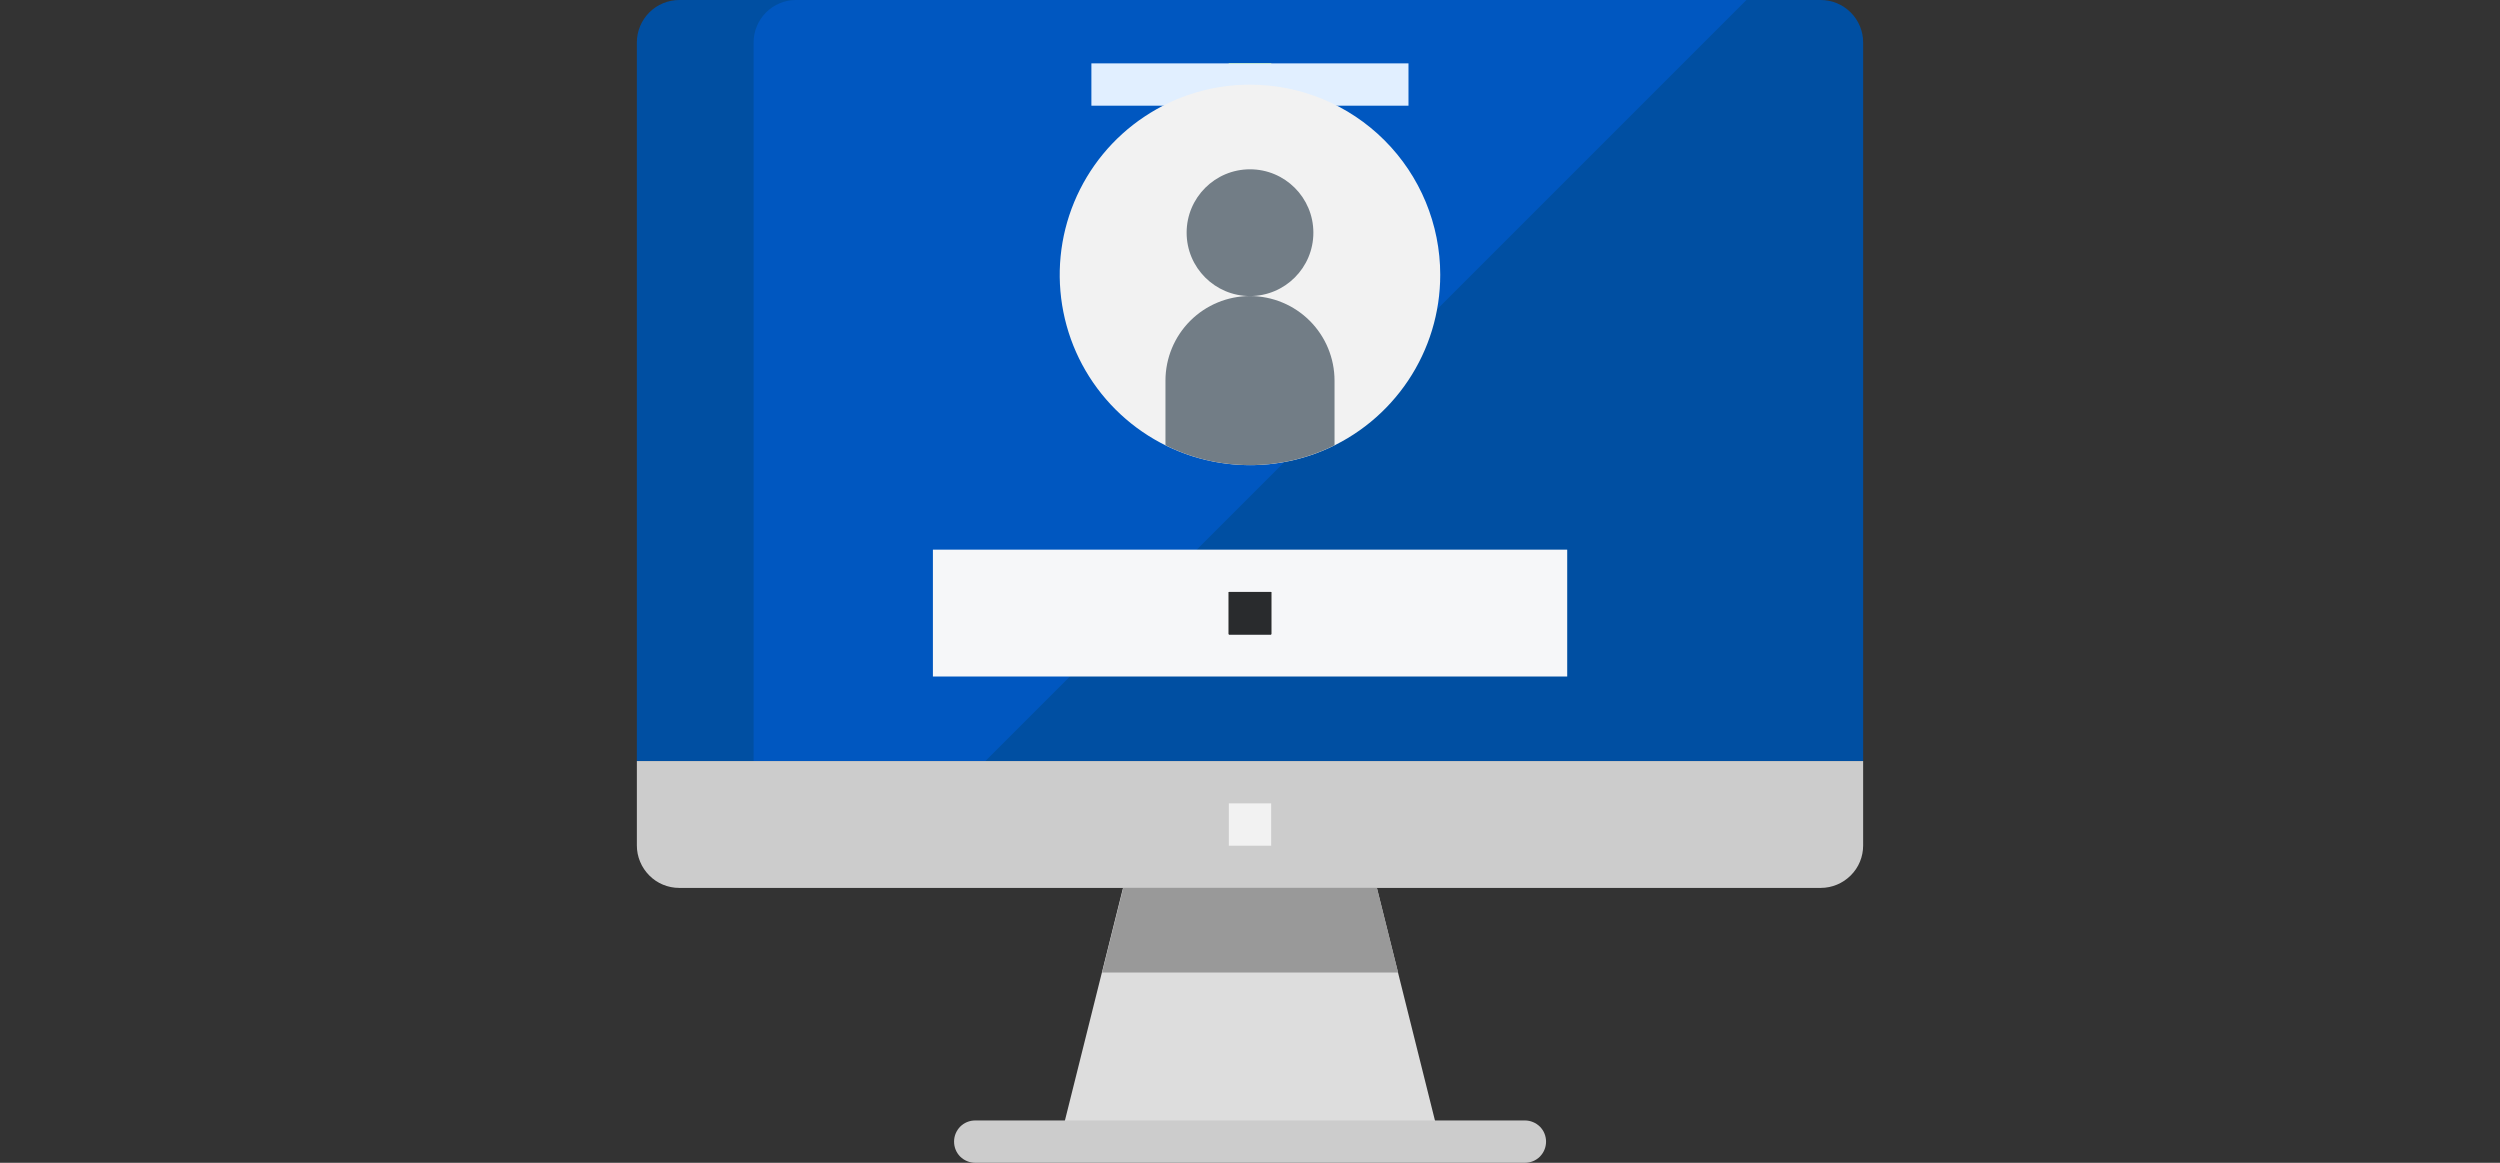 <?xml version="1.0" encoding="UTF-8"?><svg id="a" xmlns="http://www.w3.org/2000/svg" width="215" height="100" viewBox="0 0 215 100"><rect x="0" y="0" width="215" height="100" fill="#333333" stroke="none"/><defs><style>.b{fill:#727d86;}.c{fill:#0057c0;}.d{fill:#e1efff;}.e{fill:#f2f2f2;}.f{fill:#ddd;stroke:#ddd;}.g{fill:#004fa2;}.h{fill:#ebca57;}.i{fill:#eb5757;}.j{fill:#57eba4;}.k{fill:#999;}.l{fill:#ccc;}.m{fill:#292b2d;}.n{fill:#f6f7f9;}</style></defs><path class="g" d="M160.23,3.64v61.82H54.77V3.64c0-.96.39-1.89,1.07-2.57C56.52.39,57.45,0,58.41,0h98.18c.96,0,1.89.39,2.57,1.07.68.68,1.07,1.6,1.07,2.57Z"/><path class="c" d="M150.19,0l-65.45,65.45h-19.93V3.64c0-.96.39-1.89,1.07-2.57C66.56.39,67.48,0,68.45,0h81.75Z"/><path class="f" d="M118.02,76.86l5.2,20.82h-31.45l5.2-20.82h21.04Z"/><path class="l" d="M131.14,100h-47.27c-.48,0-.94-.19-1.29-.53-.34-.34-.53-.8-.53-1.29s.19-.94.53-1.29c.34-.34.8-.53,1.29-.53h47.27c.48,0,.94.19,1.29.53.34.34.53.8.53,1.29s-.19.94-.53,1.29c-.34.34-.8.53-1.29.53Z"/><path class="l" d="M54.77,65.45h105.46v7.27c0,.96-.38,1.89-1.07,2.57-.68.68-1.61,1.07-2.57,1.07H58.41c-.96,0-1.89-.38-2.57-1.07-.68-.68-1.07-1.61-1.07-2.57v-7.27Z"/><path class="e" d="M105.68,69.09h3.64v3.64h-3.64v-3.64Z"/><path class="i" d="M105.68,5.45h3.64v3.64h-3.64v-3.64Z"/><path class="h" d="M105.68,5.45h3.64v3.64h-3.64v-3.64Z"/><path class="j" d="M105.68,5.45h3.64v3.64h-3.64v-3.64Z"/><path class="d" d="M93.86,5.45h27.27v3.64h-27.27v-3.64Z"/><path class="e" d="M123.86,23.64c0,3.24-.96,6.4-2.76,9.09-1.8,2.69-4.35,4.79-7.34,6.03-2.99,1.24-6.28,1.56-9.45.93-3.17-.63-6.09-2.19-8.38-4.48s-3.85-5.2-4.48-8.38c-.63-3.17-.31-6.46.93-9.45,1.24-2.99,3.34-5.55,6.03-7.34,2.69-1.8,5.85-2.76,9.09-2.76,4.34,0,8.5,1.72,11.57,4.79,3.07,3.07,4.79,7.23,4.79,11.57Z"/><path class="n" d="M80.23,47.27h54.55v10.91h-54.55v-10.91Z"/><path class="m" d="M105.68,50.91h3.64v3.64h-3.64v-3.64Z"/><path class="m" d="M105.68,50.91h3.64v3.64h-3.64v-3.64Z"/><path class="m" d="M105.68,50.91h3.64v3.64h-3.64v-3.64Z"/><path class="m" d="M105.68,50.91h3.64v3.64h-3.64v-3.64Z"/><path class="b" d="M114.77,32.73v5.56c-2.26,1.12-4.75,1.71-7.27,1.71s-5.01-.58-7.27-1.71v-5.56c0-1.93.77-3.78,2.13-5.14,1.36-1.36,3.21-2.13,5.14-2.13s3.78.77,5.14,2.13,2.13,3.21,2.13,5.14Z"/><path class="b" d="M107.5,25.46c3.01,0,5.45-2.44,5.45-5.45s-2.44-5.45-5.45-5.45-5.45,2.44-5.45,5.45,2.44,5.45,5.45,5.45Z"/><path class="k" d="M120.23,83.64h-25.45l1.82-7.27h21.82l1.82,7.27Z"/></svg>